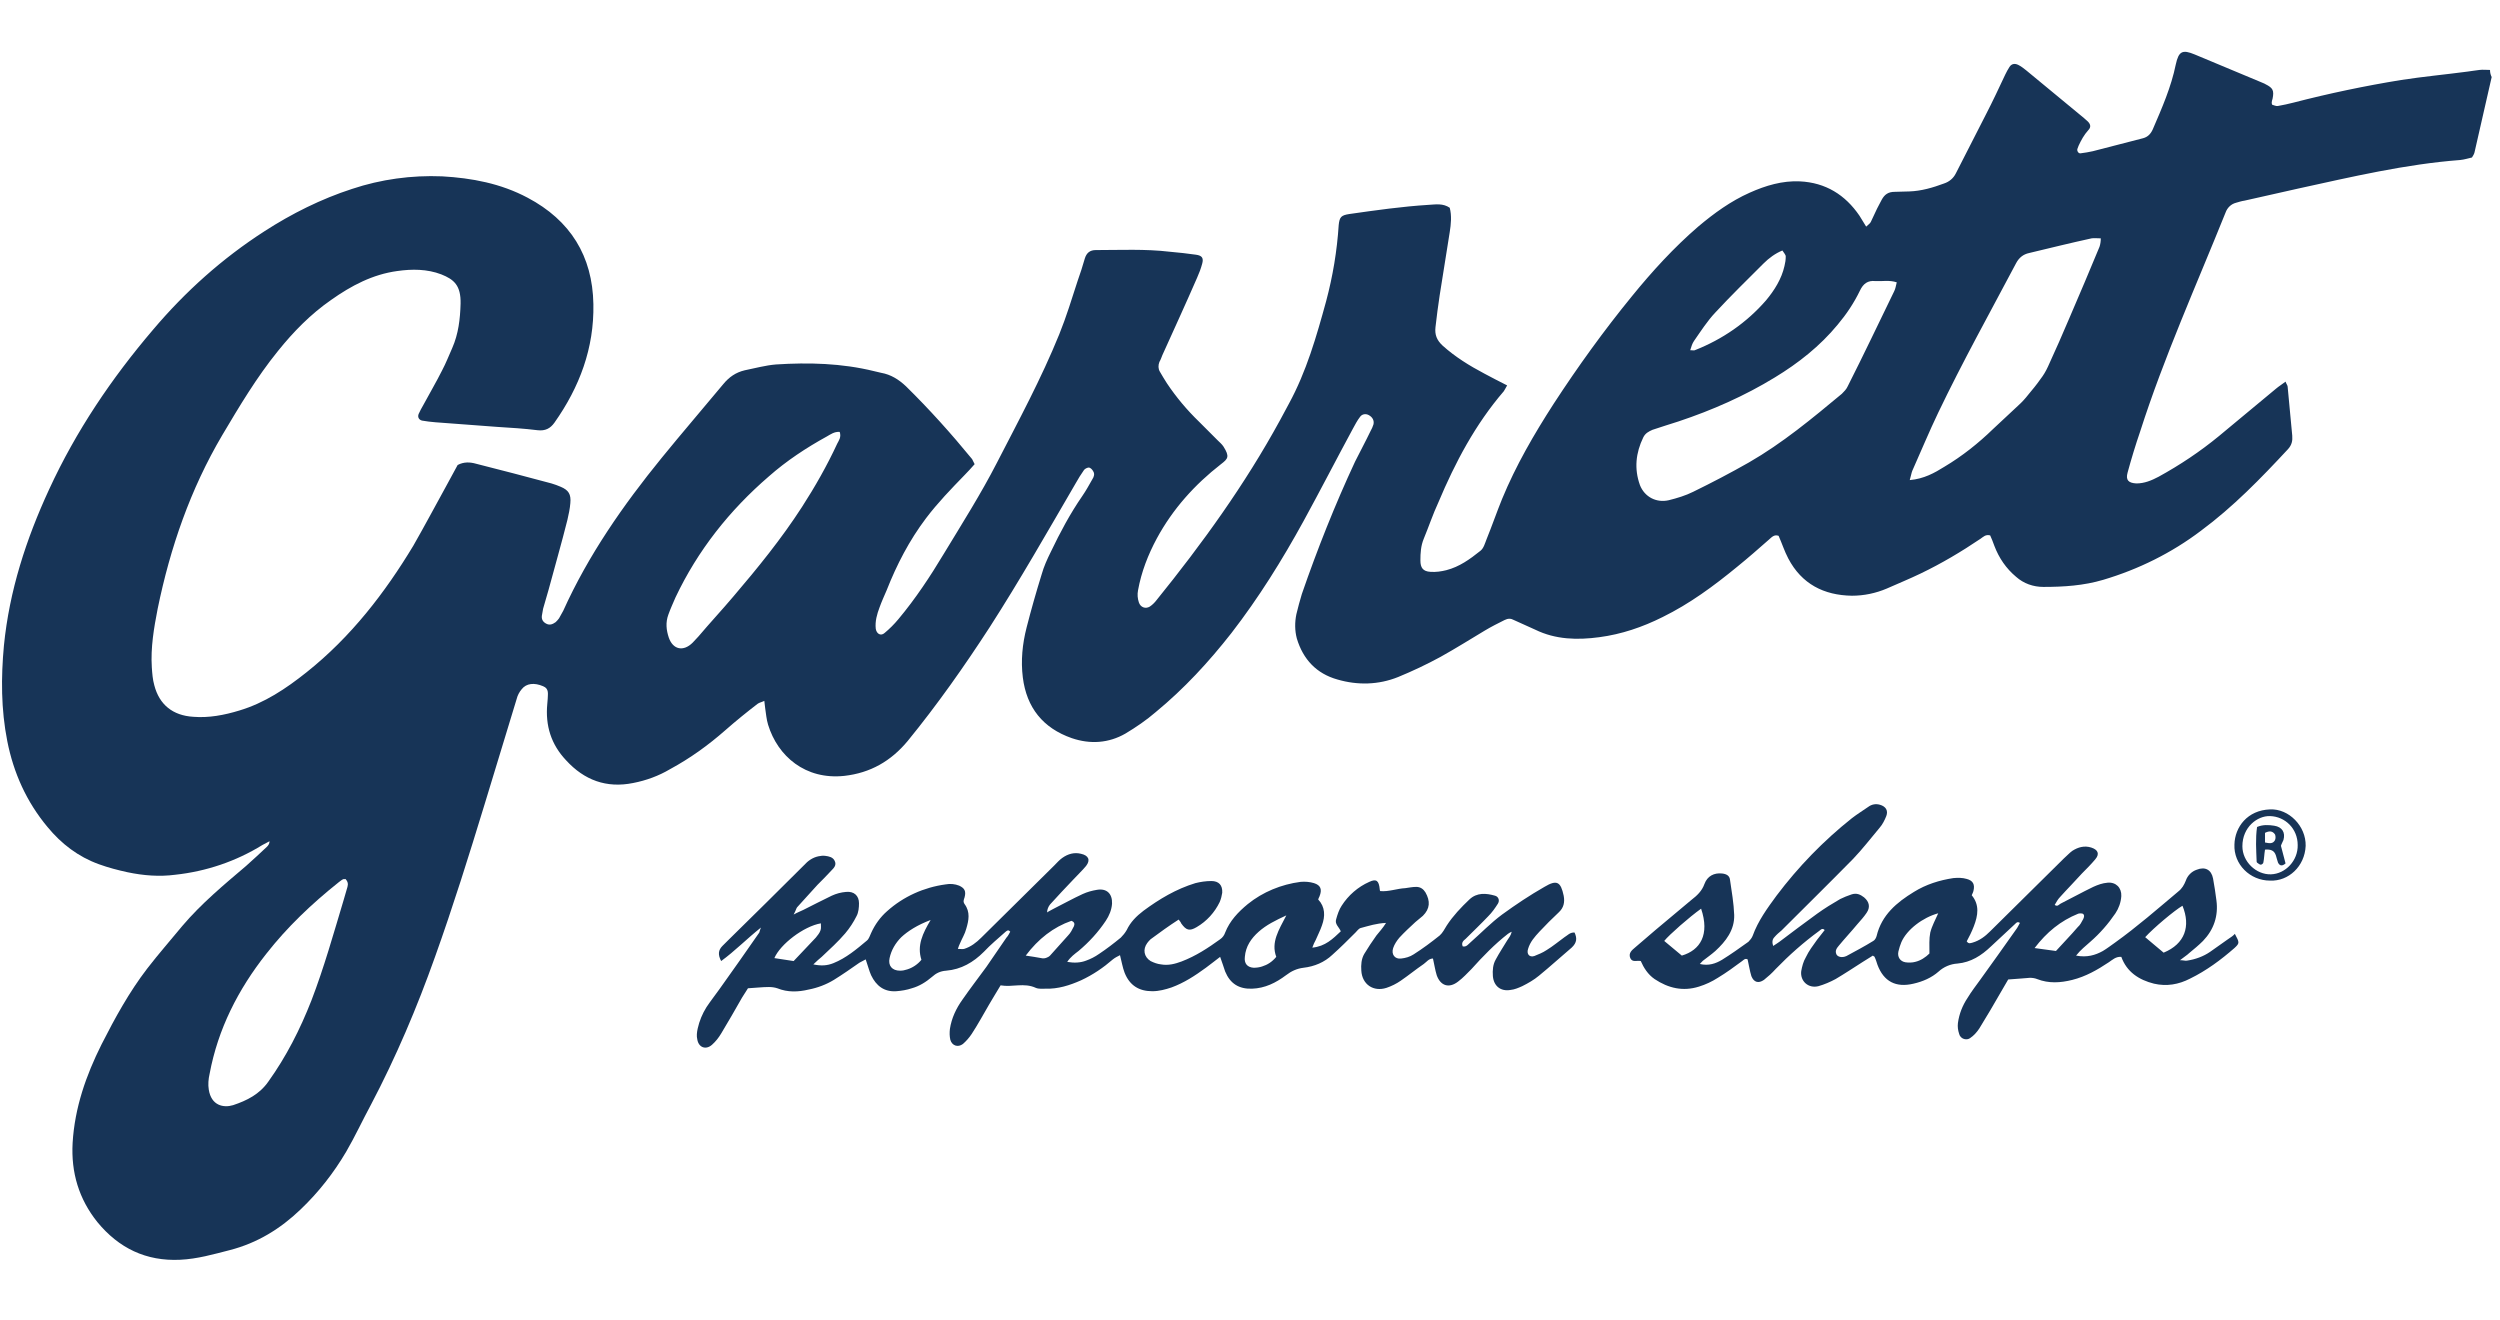 <svg xmlns="http://www.w3.org/2000/svg" fill="none" viewBox="0 0 197 104" height="104" width="197">
<g clip-path="url(#clip0_246_2368)">
<path fill="#173457" d="M196.212 5.511C195.914 5.511 195.65 5.478 195.386 5.511C195.056 5.544 194.726 5.61 194.429 5.643C192.679 5.874 190.929 6.039 189.213 6.303C186.373 6.765 183.534 7.359 180.728 8.086C180.332 8.185 179.903 8.284 179.507 8.35C179.342 8.383 179.177 8.284 179.044 8.251C179.011 8.152 179.011 8.119 179.011 8.086C179.011 7.987 179.044 7.888 179.077 7.788C179.21 7.128 179.11 6.93 178.516 6.633C178.417 6.567 178.285 6.534 178.153 6.468C176.403 5.742 174.687 5.015 172.937 4.289C171.98 3.893 171.682 4.025 171.451 5.081C171.088 6.864 170.362 8.515 169.636 10.198C169.471 10.562 169.239 10.793 168.876 10.892C167.556 11.222 166.235 11.585 164.915 11.915C164.584 11.981 164.287 12.047 163.957 12.08C163.792 12.113 163.66 11.915 163.693 11.75C163.726 11.651 163.759 11.552 163.792 11.486C163.99 11.057 164.221 10.628 164.551 10.264C164.783 10.033 164.75 9.802 164.518 9.571C164.419 9.472 164.32 9.406 164.221 9.307C162.703 8.053 161.184 6.798 159.665 5.544C159.467 5.378 159.236 5.213 159.038 5.114C158.774 4.982 158.51 5.015 158.345 5.279C158.213 5.478 158.114 5.676 158.015 5.874C157.52 6.93 157.024 7.987 156.496 9.01C155.704 10.562 154.912 12.113 154.119 13.665C153.921 14.061 153.591 14.325 153.195 14.457C152.303 14.787 151.412 15.052 150.455 15.085C150.058 15.085 149.662 15.117 149.299 15.117C148.804 15.117 148.507 15.316 148.276 15.745C148.144 15.976 148.045 16.207 147.913 16.438C147.748 16.801 147.582 17.131 147.417 17.494C147.351 17.627 147.219 17.693 147.054 17.858C146.856 17.527 146.691 17.263 146.526 16.999C145.404 15.349 143.852 14.391 141.838 14.292C140.452 14.226 139.131 14.622 137.876 15.184C136.391 15.844 135.07 16.801 133.816 17.858C131.901 19.508 130.184 21.39 128.6 23.338C126.388 26.045 124.341 28.884 122.426 31.822C120.874 34.232 119.455 36.675 118.365 39.316C117.936 40.373 117.573 41.429 117.144 42.486C117.012 42.816 116.913 43.212 116.649 43.41C115.823 44.071 114.998 44.665 113.975 44.929C113.578 45.028 113.149 45.094 112.72 45.061C112.126 45.028 111.928 44.731 111.928 44.169C111.928 43.575 111.961 43.014 112.192 42.453C112.588 41.495 112.918 40.505 113.347 39.581C114.668 36.444 116.253 33.44 118.497 30.832C118.564 30.733 118.63 30.601 118.762 30.37C118.101 30.04 117.54 29.742 116.979 29.445C115.79 28.818 114.668 28.125 113.677 27.233C113.215 26.804 113.05 26.375 113.116 25.781C113.215 24.956 113.314 24.097 113.446 23.272C113.711 21.621 113.975 19.971 114.239 18.287C114.338 17.66 114.404 16.999 114.239 16.372C113.711 16.009 113.149 16.108 112.588 16.141C110.475 16.273 108.395 16.57 106.315 16.867C105.688 16.966 105.556 17.098 105.49 17.726C105.358 19.772 105.028 21.753 104.5 23.734C103.74 26.507 102.948 29.28 101.561 31.822L100.868 33.11C98.095 38.194 94.728 42.849 91.096 47.339C90.964 47.504 90.799 47.669 90.601 47.801C90.271 47.999 89.875 47.867 89.743 47.471C89.644 47.174 89.611 46.844 89.677 46.514C89.941 45.061 90.469 43.707 91.162 42.42C92.417 40.109 94.133 38.194 96.213 36.576C96.775 36.147 96.907 35.982 96.411 35.19C96.279 34.992 96.114 34.86 95.949 34.695C95.454 34.199 94.992 33.737 94.497 33.242C93.539 32.318 92.681 31.294 91.954 30.205C91.756 29.908 91.591 29.61 91.393 29.28C91.261 29.049 91.261 28.785 91.36 28.521C91.459 28.356 91.525 28.158 91.591 27.993C92.516 25.946 93.44 23.932 94.332 21.885C94.497 21.522 94.629 21.159 94.728 20.796C94.86 20.334 94.728 20.136 94.233 20.07C93.572 19.971 92.879 19.904 92.186 19.838C90.238 19.607 88.29 19.706 86.342 19.706C85.88 19.706 85.616 19.938 85.484 20.367C85.319 20.961 85.121 21.555 84.923 22.116C84.46 23.536 84.031 24.956 83.47 26.342C82.05 29.842 80.268 33.143 78.551 36.477C77.296 38.92 75.811 41.264 74.391 43.608C73.302 45.424 72.146 47.174 70.793 48.791C70.463 49.188 70.1 49.551 69.703 49.881C69.406 50.145 69.076 49.947 69.01 49.551C68.944 48.956 69.109 48.395 69.307 47.867C69.472 47.405 69.67 46.976 69.868 46.514C70.661 44.5 71.651 42.585 72.972 40.835C73.896 39.614 74.953 38.524 76.009 37.435C76.273 37.171 76.537 36.873 76.801 36.576C76.702 36.411 76.669 36.279 76.603 36.18C74.953 34.166 73.236 32.252 71.387 30.436C70.826 29.908 70.198 29.511 69.439 29.379C69.241 29.346 69.076 29.28 68.878 29.247C66.336 28.62 63.728 28.554 61.153 28.719C60.328 28.785 59.502 29.016 58.677 29.181C57.983 29.346 57.455 29.709 56.993 30.271C55.375 32.219 53.725 34.133 52.14 36.081C49.103 39.812 46.363 43.74 44.382 48.131C44.283 48.329 44.151 48.527 44.052 48.725C43.986 48.824 43.887 48.923 43.788 49.023C43.556 49.188 43.325 49.287 43.061 49.154C42.797 49.023 42.665 48.824 42.698 48.527C42.731 48.329 42.764 48.131 42.797 47.966C42.929 47.471 43.094 46.976 43.226 46.48C43.722 44.632 44.25 42.816 44.712 40.967C44.811 40.538 44.91 40.076 44.943 39.647C45.009 38.953 44.811 38.623 44.184 38.359C43.953 38.26 43.689 38.161 43.458 38.095C41.477 37.567 39.496 37.039 37.515 36.543C37.053 36.411 36.558 36.378 36.062 36.642C35.798 37.138 35.501 37.666 35.237 38.161C34.346 39.779 33.487 41.396 32.563 43.014C30.351 46.678 27.677 50.178 24.145 52.984C22.527 54.272 20.843 55.394 18.862 55.988C17.674 56.352 16.452 56.583 15.231 56.484C13.613 56.385 12.557 55.526 12.161 54.008C12.028 53.545 11.995 53.05 11.963 52.588C11.864 51.036 12.128 49.485 12.425 47.966C13.415 43.146 15 38.557 17.509 34.298C18.862 32.02 20.216 29.742 21.9 27.663C23.121 26.144 24.475 24.758 26.092 23.635C27.677 22.513 29.361 21.621 31.308 21.357C32.464 21.192 33.653 21.192 34.775 21.621C35.765 22.017 36.327 22.48 36.294 23.932C36.261 25.121 36.129 26.309 35.633 27.432C35.369 28.026 35.138 28.62 34.841 29.181C34.379 30.106 33.85 30.997 33.355 31.921C33.223 32.153 33.091 32.384 32.992 32.615C32.893 32.846 32.992 33.077 33.256 33.143C33.619 33.209 33.95 33.242 34.313 33.275C35.93 33.407 37.548 33.506 39.166 33.638C40.222 33.704 41.312 33.77 42.368 33.902C42.962 33.968 43.358 33.77 43.689 33.308C45.669 30.502 46.825 27.432 46.759 23.965C46.693 20.169 44.943 17.362 41.576 15.58C39.463 14.457 37.185 14.028 34.841 13.896C32.431 13.797 30.021 14.127 27.743 14.886C25.3 15.679 22.989 16.834 20.843 18.221C17.509 20.367 14.604 22.975 12.062 25.979C8.793 29.809 5.987 33.968 3.874 38.557C2.058 42.486 0.738 46.547 0.309 50.871C0.078 53.38 0.078 55.889 0.573 58.398C1.068 60.907 2.091 63.185 3.742 65.166C4.832 66.487 6.152 67.51 7.803 68.104C8.529 68.368 9.288 68.567 10.048 68.732C11.302 68.996 12.557 69.095 13.811 68.93C16.254 68.666 18.598 67.873 20.678 66.586C20.876 66.487 21.041 66.388 21.239 66.289C21.239 66.487 21.14 66.619 21.041 66.718C20.513 67.213 19.952 67.741 19.391 68.236C17.641 69.722 15.858 71.208 14.373 72.957C13.448 74.08 12.491 75.169 11.599 76.325C10.18 78.174 9.057 80.22 8.001 82.3C6.779 84.743 5.888 87.285 5.723 90.058C5.591 92.402 6.218 94.482 7.671 96.298C9.354 98.345 11.5 99.401 14.207 99.269C15.561 99.203 16.816 98.84 18.103 98.51C20.282 97.949 22.098 96.826 23.682 95.308C25.102 93.954 26.29 92.435 27.281 90.752C27.974 89.563 28.568 88.276 29.229 87.054C31.209 83.291 32.86 79.395 34.28 75.4C35.699 71.439 36.954 67.411 38.175 63.416C39.034 60.643 39.859 57.837 40.717 55.064C40.783 54.8 40.916 54.536 41.114 54.305C41.477 53.843 42.104 53.776 42.797 54.074C43.292 54.272 43.16 54.701 43.16 55.064C43.16 55.196 43.127 55.328 43.127 55.46C42.962 57.177 43.425 58.663 44.613 59.917C46.033 61.469 47.782 62.129 49.895 61.7C50.919 61.502 51.909 61.139 52.8 60.61C54.385 59.752 55.805 58.728 57.158 57.54C57.983 56.814 58.842 56.12 59.7 55.46C59.832 55.361 60.03 55.328 60.228 55.229L60.294 55.79C60.361 56.219 60.394 56.682 60.526 57.111C61.285 59.587 63.464 61.469 66.534 61.139C68.581 60.907 70.198 59.983 71.519 58.398C73.863 55.526 75.976 52.522 77.99 49.419C80.367 45.721 82.546 41.892 84.757 38.095C84.956 37.732 85.187 37.369 85.418 37.039C85.484 36.94 85.682 36.84 85.814 36.84C85.946 36.873 86.078 37.005 86.144 37.138C86.276 37.336 86.21 37.567 86.078 37.765C85.814 38.227 85.583 38.656 85.286 39.085C84.328 40.472 83.536 41.958 82.81 43.476C82.513 44.071 82.249 44.665 82.083 45.259C81.654 46.645 81.258 48.032 80.895 49.452C80.565 50.739 80.433 52.06 80.598 53.38C80.895 55.757 82.183 57.375 84.46 58.167C85.913 58.663 87.366 58.563 88.686 57.804C89.511 57.309 90.337 56.748 91.063 56.12C93.308 54.272 95.256 52.159 97.039 49.881C99.184 47.108 101.033 44.136 102.717 41.066C104.038 38.656 105.292 36.213 106.613 33.77C106.778 33.473 106.943 33.143 107.174 32.846C107.339 32.615 107.636 32.582 107.867 32.714C108.164 32.879 108.296 33.143 108.23 33.44C108.164 33.638 108.098 33.803 107.999 33.968C107.603 34.794 107.174 35.586 106.778 36.378C105.193 39.779 103.806 43.278 102.585 46.811C102.42 47.339 102.288 47.867 102.156 48.395C102.024 49.023 102.024 49.683 102.189 50.31C102.684 51.961 103.74 53.083 105.391 53.545C106.976 54.008 108.626 53.974 110.178 53.347C111.301 52.885 112.423 52.357 113.512 51.763C114.701 51.102 115.856 50.376 117.012 49.683C117.507 49.386 118.035 49.121 118.564 48.857C118.828 48.725 119.059 48.725 119.29 48.857C119.851 49.121 120.412 49.353 120.973 49.617C122.591 50.409 124.308 50.442 126.025 50.211C127.774 49.98 129.425 49.419 131.01 48.626C133.156 47.57 135.037 46.183 136.886 44.665C137.744 43.971 138.57 43.245 139.395 42.519C139.593 42.354 139.791 42.09 140.154 42.222C140.419 42.816 140.617 43.443 140.914 44.004C141.97 46.018 143.72 46.91 145.932 46.943C146.889 46.943 147.814 46.745 148.672 46.381C149.563 45.985 150.455 45.622 151.346 45.193C152.997 44.401 154.548 43.476 156.067 42.453C156.265 42.321 156.463 42.09 156.826 42.189C156.925 42.42 157.057 42.717 157.156 43.014C157.52 43.971 158.081 44.797 158.873 45.457C159.467 45.985 160.227 46.249 161.019 46.249C162.604 46.249 164.188 46.15 165.74 45.688C168.513 44.863 171.121 43.575 173.432 41.825C175.974 39.944 178.153 37.699 180.299 35.388C180.596 35.058 180.662 34.728 180.629 34.331C180.497 33.044 180.398 31.756 180.266 30.469C180.266 30.37 180.167 30.271 180.101 30.073C179.804 30.304 179.573 30.436 179.342 30.634C177.856 31.888 176.337 33.11 174.852 34.364C173.366 35.586 171.781 36.642 170.098 37.567C169.537 37.864 168.975 38.095 168.348 38.095C167.721 38.062 167.49 37.831 167.655 37.237C167.952 36.147 168.282 35.058 168.645 34.001C170.527 28.125 173.069 22.48 175.38 16.735C175.512 16.372 175.809 16.075 176.205 15.976C176.436 15.91 176.634 15.844 176.866 15.811C178.285 15.481 179.705 15.184 181.124 14.853C185.35 13.929 189.543 12.939 193.868 12.608C194.198 12.575 194.495 12.476 194.792 12.41C194.891 12.245 194.957 12.146 194.99 12.014C195.452 10.033 195.881 8.053 196.344 6.072C196.278 5.94 196.212 5.742 196.212 5.511ZM27.38 69.887C27.281 70.217 27.182 70.58 27.083 70.91C26.29 73.552 25.531 76.259 24.541 78.834C23.649 81.112 22.56 83.258 21.14 85.238C20.447 86.229 19.457 86.724 18.367 87.087C17.608 87.318 16.65 87.12 16.452 85.866C16.386 85.469 16.419 85.04 16.518 84.611C17.179 81.079 18.763 77.975 20.975 75.169C22.626 73.056 24.574 71.208 26.687 69.524C26.786 69.458 26.885 69.359 27.017 69.293C27.05 69.26 27.149 69.293 27.215 69.26C27.413 69.458 27.446 69.656 27.38 69.887ZM65.973 34.959C65.18 36.675 64.223 38.359 63.2 39.944C61.582 42.453 59.7 44.764 57.785 47.009C56.894 48.065 55.937 49.089 55.045 50.145C54.88 50.31 54.748 50.475 54.583 50.64C53.857 51.367 53.032 51.201 52.701 50.244C52.503 49.65 52.437 49.056 52.668 48.428C52.833 47.966 53.032 47.537 53.23 47.075C54.979 43.377 57.488 40.208 60.592 37.534C61.978 36.312 63.53 35.289 65.147 34.398C65.445 34.232 65.742 34.001 66.171 34.034C66.303 34.464 66.105 34.695 65.973 34.959ZM133.486 26.87C134.014 26.111 134.542 25.286 135.169 24.625C136.391 23.305 137.711 22.017 138.966 20.763C139.395 20.334 139.89 19.971 140.452 19.739C140.551 19.904 140.716 20.07 140.716 20.202C140.716 20.466 140.683 20.697 140.617 20.961C140.386 21.984 139.824 22.876 139.164 23.668C137.645 25.418 135.731 26.738 133.552 27.597C133.486 27.63 133.42 27.597 133.189 27.597C133.288 27.267 133.354 27.068 133.486 26.87ZM149.266 22.942C148.045 25.451 146.856 27.96 145.602 30.436C145.503 30.667 145.305 30.865 145.139 31.03C142.796 32.978 140.452 34.926 137.81 36.444C136.358 37.27 134.905 38.029 133.42 38.755C132.825 39.052 132.165 39.251 131.505 39.416C130.514 39.647 129.59 39.151 129.227 38.227C128.765 36.94 128.897 35.685 129.491 34.464C129.656 34.133 129.92 34.001 130.217 33.869C130.878 33.638 131.571 33.44 132.264 33.209C134.938 32.318 137.48 31.195 139.857 29.742C141.706 28.62 143.423 27.267 144.809 25.583C145.503 24.758 146.097 23.866 146.559 22.909C146.823 22.348 147.186 22.083 147.781 22.149C148.309 22.182 148.87 22.05 149.464 22.248C149.398 22.513 149.365 22.744 149.266 22.942ZM165.443 19.442C164.684 21.291 163.891 23.14 163.099 24.989C162.538 26.309 161.976 27.597 161.382 28.884C161.217 29.247 161.019 29.578 160.788 29.875C160.491 30.304 160.161 30.7 159.831 31.096C159.599 31.393 159.335 31.69 159.038 31.954C158.378 32.582 157.718 33.176 157.057 33.803C155.902 34.926 154.614 35.949 153.228 36.774C152.435 37.27 151.61 37.732 150.488 37.831C150.587 37.501 150.62 37.27 150.686 37.105C151.379 35.553 152.006 34.034 152.733 32.516C154.647 28.521 156.793 24.658 158.873 20.73C159.104 20.301 159.434 20.037 159.897 19.938C161.547 19.541 163.165 19.145 164.816 18.782C165.014 18.749 165.245 18.782 165.542 18.782C165.542 19.013 165.509 19.244 165.443 19.442Z"></path>
<path fill="#173457" d="M124.076 73.486C123.713 73.453 123.515 73.717 123.284 73.849C122.822 74.179 122.359 74.575 121.864 74.872C121.567 75.07 121.237 75.202 120.907 75.334C120.511 75.466 120.28 75.169 120.412 74.773C120.577 74.212 120.94 73.816 121.303 73.42C121.798 72.891 122.293 72.396 122.822 71.901C123.218 71.538 123.317 71.109 123.218 70.58C122.987 69.491 122.69 69.293 121.699 69.887C120.544 70.547 119.454 71.274 118.365 72.066C117.473 72.726 116.714 73.519 115.889 74.245C115.691 74.41 115.559 74.641 115.262 74.575C115.129 74.278 115.328 74.113 115.493 73.981C116.087 73.387 116.714 72.792 117.275 72.198C117.572 71.901 117.804 71.571 118.035 71.208C118.2 70.944 118.068 70.646 117.804 70.58C117.11 70.382 116.384 70.316 115.79 70.877C115.129 71.505 114.502 72.165 114.007 72.924C113.842 73.189 113.677 73.519 113.446 73.717C112.786 74.245 112.125 74.74 111.399 75.202C111.102 75.4 110.739 75.499 110.409 75.532C109.913 75.599 109.616 75.202 109.781 74.707C109.88 74.41 110.078 74.113 110.276 73.882C110.673 73.453 111.102 73.056 111.531 72.66C111.729 72.495 111.927 72.33 112.125 72.165C112.686 71.604 112.719 71.01 112.323 70.316C112.158 70.052 111.927 69.887 111.597 69.887C111.3 69.887 111.003 69.953 110.739 69.986C110.078 70.019 109.418 70.283 108.758 70.217C108.725 70.151 108.725 70.118 108.725 70.085C108.659 69.392 108.461 69.227 107.9 69.491C107.008 69.887 106.249 70.547 105.721 71.373C105.523 71.67 105.39 72.066 105.291 72.429C105.159 72.825 105.523 73.056 105.655 73.387C105.027 73.981 104.433 74.575 103.41 74.674C103.509 74.41 103.575 74.245 103.674 74.08C103.839 73.684 104.037 73.321 104.169 72.924C104.433 72.198 104.433 71.472 103.872 70.877C103.905 70.778 103.938 70.713 103.971 70.647C104.202 70.085 104.07 69.755 103.542 69.59C103.212 69.491 102.848 69.458 102.485 69.491C100.967 69.689 99.514 70.283 98.326 71.241C97.566 71.868 96.906 72.561 96.543 73.486C96.477 73.684 96.345 73.882 96.147 74.014C95.189 74.707 94.232 75.334 93.109 75.764C92.581 75.962 92.053 76.094 91.492 75.995C91.195 75.962 90.93 75.863 90.666 75.731C90.138 75.4 90.039 74.806 90.402 74.311C90.468 74.212 90.567 74.113 90.666 74.014L91.756 73.222C92.119 72.957 92.482 72.726 92.878 72.462C92.977 72.594 93.043 72.66 93.076 72.759C93.473 73.321 93.737 73.387 94.298 73.056C95.09 72.594 95.718 71.901 96.114 71.076C96.213 70.844 96.279 70.58 96.312 70.349C96.345 69.755 96.048 69.425 95.453 69.425C95.024 69.425 94.595 69.491 94.199 69.59C92.68 70.052 91.36 70.844 90.105 71.769C89.544 72.198 89.082 72.66 88.785 73.287C88.653 73.519 88.487 73.717 88.322 73.882C87.761 74.344 87.2 74.773 86.606 75.169C86.276 75.4 85.945 75.566 85.582 75.698C85.153 75.863 84.658 75.896 84.097 75.797C84.361 75.4 84.691 75.169 84.988 74.938C85.813 74.245 86.54 73.453 87.134 72.561C87.398 72.165 87.596 71.703 87.629 71.208C87.662 70.415 87.2 69.986 86.441 70.118C86.044 70.184 85.681 70.283 85.318 70.448C84.526 70.811 83.766 71.241 82.974 71.637C82.809 71.736 82.644 71.802 82.512 71.901C82.512 71.67 82.611 71.439 82.743 71.274C83.337 70.613 83.965 69.953 84.592 69.293C84.922 68.93 85.285 68.6 85.582 68.237C85.945 67.774 85.78 67.411 85.186 67.279C84.658 67.147 84.163 67.279 83.701 67.609C83.469 67.774 83.271 68.005 83.073 68.203C81.159 70.085 79.244 72 77.329 73.882C76.933 74.278 76.504 74.608 75.975 74.773C75.843 74.806 75.678 74.773 75.48 74.773C75.546 74.575 75.579 74.476 75.645 74.344C75.81 73.948 76.041 73.585 76.14 73.189C76.338 72.528 76.471 71.868 76.008 71.241C75.876 71.043 75.942 70.911 76.008 70.713C76.14 70.217 76.008 69.986 75.579 69.788C75.249 69.656 74.886 69.623 74.523 69.689C72.806 69.92 71.188 70.647 69.901 71.802C69.373 72.264 68.943 72.858 68.646 73.519C68.547 73.717 68.481 73.981 68.316 74.113C67.491 74.806 66.665 75.499 65.675 75.896C65.18 76.094 64.718 76.127 64.09 75.995C64.355 75.731 64.553 75.566 64.751 75.4C65.378 74.806 66.038 74.212 66.6 73.552C66.963 73.123 67.26 72.66 67.491 72.198C67.656 71.901 67.689 71.505 67.689 71.175C67.689 70.58 67.293 70.217 66.665 70.283C66.269 70.316 65.906 70.415 65.543 70.58C64.784 70.944 64.024 71.34 63.298 71.703C63.1 71.802 62.902 71.868 62.539 72.066C62.704 71.769 62.737 71.604 62.803 71.505C63.331 70.911 63.892 70.316 64.421 69.722C64.784 69.359 65.147 68.996 65.51 68.6C65.708 68.401 65.939 68.17 65.774 67.84C65.642 67.543 65.312 67.477 65.048 67.444C64.85 67.411 64.652 67.444 64.487 67.477C64.024 67.576 63.661 67.84 63.364 68.17C61.383 70.151 59.37 72.132 57.356 74.113C57.224 74.245 57.092 74.377 56.926 74.542C56.596 74.872 56.563 75.235 56.827 75.731C57.917 74.938 58.841 73.981 59.964 73.09C59.865 73.321 59.865 73.42 59.832 73.486C58.808 74.971 57.752 76.457 56.695 77.942C56.365 78.405 56.002 78.867 55.672 79.362C55.342 79.89 55.111 80.451 54.979 81.046C54.913 81.343 54.88 81.64 54.946 81.904C55.045 82.531 55.606 82.763 56.101 82.333C56.398 82.069 56.629 81.772 56.827 81.442C57.389 80.517 57.95 79.527 58.478 78.603C58.643 78.339 58.808 78.075 58.94 77.876C59.568 77.843 60.063 77.777 60.591 77.777C60.822 77.777 61.053 77.81 61.251 77.876C62.077 78.207 62.902 78.174 63.727 77.975C64.421 77.843 65.114 77.579 65.708 77.216C66.401 76.787 67.062 76.325 67.722 75.863C67.887 75.764 68.052 75.698 68.217 75.599C68.382 76.061 68.481 76.49 68.646 76.853C69.043 77.678 69.67 78.174 70.627 78.108C71.056 78.075 71.453 78.008 71.849 77.876C72.443 77.711 72.971 77.381 73.433 76.985C73.763 76.688 74.094 76.523 74.556 76.49C75.744 76.391 76.702 75.83 77.527 75.004C78.055 74.443 78.649 73.948 79.244 73.42C79.343 73.354 79.442 73.222 79.607 73.42C79.508 73.585 79.442 73.75 79.31 73.882C78.781 74.641 78.253 75.433 77.725 76.193C77.098 77.051 76.438 77.909 75.843 78.768C75.348 79.461 74.985 80.22 74.853 81.079C74.82 81.376 74.82 81.64 74.886 81.937C75.018 82.399 75.48 82.564 75.876 82.267C76.14 82.036 76.371 81.772 76.57 81.475C77.065 80.716 77.494 79.923 77.956 79.131C78.22 78.669 78.517 78.207 78.847 77.645C79.772 77.81 80.696 77.414 81.621 77.843C81.852 77.942 82.149 77.909 82.38 77.909C83.37 77.942 84.295 77.645 85.186 77.249C86.111 76.82 86.936 76.259 87.695 75.599C87.86 75.466 88.058 75.367 88.256 75.268C88.388 75.764 88.454 76.226 88.62 76.655C89.016 77.645 89.742 78.108 90.799 78.108C91.327 78.108 91.822 77.975 92.317 77.81C93.308 77.447 94.166 76.886 95.024 76.259C95.387 75.995 95.751 75.698 96.147 75.4C96.312 75.83 96.411 76.193 96.543 76.556C96.939 77.513 97.632 77.942 98.656 77.909C99.679 77.876 100.537 77.447 101.33 76.853C101.759 76.523 102.188 76.325 102.716 76.259C103.575 76.16 104.367 75.83 104.994 75.235C105.622 74.674 106.216 74.08 106.81 73.486C106.942 73.354 107.074 73.156 107.239 73.123C107.866 72.957 108.461 72.759 109.22 72.726C108.956 73.156 108.692 73.42 108.461 73.717C108.131 74.179 107.8 74.674 107.503 75.169C107.272 75.566 107.239 76.028 107.272 76.49C107.338 77.579 108.23 78.174 109.253 77.843C109.649 77.711 110.045 77.513 110.376 77.282C111.003 76.853 111.564 76.391 112.191 75.962C112.422 75.797 112.587 75.532 112.918 75.532C113.017 75.962 113.083 76.424 113.215 76.853C113.512 77.678 114.172 77.909 114.898 77.348C115.295 77.051 115.625 76.688 115.955 76.358C116.846 75.367 117.771 74.41 118.827 73.585C118.926 73.519 119.025 73.453 119.124 73.42C119.058 73.717 118.893 73.915 118.761 74.113C118.464 74.608 118.134 75.103 117.87 75.599C117.639 75.995 117.606 76.457 117.639 76.919C117.705 77.711 118.266 78.141 119.025 78.008C119.355 77.975 119.652 77.843 119.949 77.711C120.412 77.48 120.874 77.216 121.27 76.886C122.161 76.16 122.987 75.4 123.845 74.674C124.274 74.278 124.274 73.915 124.076 73.486ZM62.539 75.731L61.02 75.499C61.482 74.41 63.331 72.99 64.685 72.759C64.685 72.957 64.718 73.156 64.652 73.321C64.586 73.519 64.421 73.717 64.288 73.882C63.727 74.476 63.133 75.103 62.539 75.731ZM72.608 75.632C72.311 75.995 71.915 76.259 71.486 76.391C71.287 76.457 71.122 76.49 70.924 76.49C70.297 76.49 69.967 76.094 70.099 75.499C70.231 74.872 70.561 74.311 71.023 73.849C71.519 73.387 72.278 72.891 73.334 72.495C72.707 73.552 72.245 74.509 72.608 75.632ZM82.05 75.499C81.687 75.433 81.29 75.367 80.828 75.301C81.819 73.981 83.007 73.056 84.427 72.561C84.691 72.66 84.691 72.825 84.625 72.99C84.493 73.254 84.361 73.519 84.163 73.717C83.701 74.245 83.205 74.773 82.743 75.301C82.578 75.466 82.281 75.566 82.05 75.499ZM100.57 75.4C100.24 75.797 99.877 76.028 99.448 76.16C99.25 76.226 99.019 76.259 98.788 76.259C98.293 76.226 98.028 75.929 98.094 75.4C98.16 74.575 98.59 73.948 99.184 73.42C99.778 72.891 100.504 72.528 101.363 72.132C100.769 73.287 100.141 74.245 100.57 75.4Z"></path>
<path fill="#173457" d="M175.512 74.047C175.049 74.377 174.62 74.674 174.158 75.004C173.63 75.367 173.003 75.598 172.342 75.697C172.21 75.73 172.078 75.664 171.781 75.664C172.111 75.4 172.342 75.268 172.507 75.103C172.871 74.806 173.267 74.476 173.597 74.146C174.455 73.254 174.818 72.165 174.653 70.944C174.587 70.382 174.488 69.788 174.389 69.227C174.257 68.534 173.762 68.269 173.102 68.534C172.706 68.665 172.375 68.996 172.243 69.392C172.111 69.722 171.946 70.019 171.649 70.25C169.998 71.637 168.414 73.023 166.664 74.278C166.334 74.509 166.037 74.74 165.707 74.938C165.112 75.268 164.452 75.466 163.594 75.301C163.957 74.839 164.353 74.542 164.716 74.212C165.476 73.552 166.136 72.792 166.697 71.967C166.961 71.571 167.126 71.109 167.159 70.613C167.192 69.953 166.73 69.491 166.07 69.557C165.674 69.59 165.31 69.722 164.947 69.887C164.056 70.316 163.231 70.778 162.372 71.208C162.24 71.274 162.141 71.472 161.91 71.307C162.042 71.076 162.174 70.844 162.339 70.679C162.9 70.052 163.495 69.458 164.056 68.831C164.419 68.467 164.782 68.104 165.112 67.708C165.476 67.279 165.31 66.949 164.782 66.784C164.254 66.619 163.759 66.751 163.297 67.048C163.066 67.213 162.867 67.444 162.636 67.642C160.689 69.557 158.774 71.472 156.826 73.386C156.43 73.783 156.001 74.113 155.439 74.278C155.274 74.311 155.142 74.41 154.977 74.179C155.175 73.816 155.373 73.419 155.538 72.99C155.869 72.132 156.001 71.307 155.373 70.547L155.472 70.316C155.472 70.283 155.505 70.25 155.505 70.217C155.637 69.689 155.472 69.392 154.977 69.26C154.647 69.161 154.284 69.161 153.921 69.194C152.831 69.359 151.775 69.689 150.817 70.283C149.464 71.109 148.275 72.099 147.879 73.75C147.846 73.882 147.747 74.08 147.615 74.146C146.922 74.575 146.229 74.938 145.502 75.334C145.139 75.499 144.809 75.4 144.71 75.202C144.578 74.905 144.743 74.707 144.908 74.509C145.37 73.948 145.898 73.386 146.361 72.825C146.625 72.528 146.889 72.231 147.087 71.934C147.384 71.505 147.318 71.076 146.889 70.712C146.592 70.481 146.295 70.349 145.898 70.481C145.601 70.58 145.271 70.712 145.007 70.844C144.38 71.208 143.786 71.571 143.191 72C142.201 72.726 141.21 73.453 140.22 74.212C140.088 74.311 139.923 74.41 139.725 74.542C139.626 74.245 139.659 74.014 139.824 73.849C139.989 73.651 140.187 73.486 140.385 73.32C142.267 71.439 144.149 69.59 146.03 67.675C146.757 66.916 147.417 66.057 148.11 65.232C148.341 64.968 148.507 64.638 148.639 64.308C148.804 63.879 148.606 63.548 148.143 63.416C147.813 63.317 147.483 63.383 147.219 63.581C146.79 63.879 146.361 64.143 145.931 64.473C143.687 66.255 141.706 68.302 139.989 70.58C139.263 71.571 138.536 72.561 138.107 73.75C138.041 73.915 137.909 74.08 137.777 74.212C137.084 74.707 136.391 75.202 135.697 75.631C135.202 75.928 134.641 76.127 133.947 75.962C134.08 75.829 134.146 75.73 134.245 75.664C134.542 75.433 134.872 75.202 135.169 74.938C135.994 74.179 136.688 73.287 136.655 72.099C136.622 71.175 136.457 70.25 136.324 69.326C136.291 68.996 136.027 68.864 135.697 68.831C135.07 68.765 134.542 69.029 134.311 69.656C134.113 70.217 133.716 70.58 133.287 70.91C132.33 71.703 131.405 72.495 130.448 73.287C129.92 73.75 129.359 74.212 128.83 74.674C128.599 74.872 128.302 75.103 128.467 75.499C128.632 75.862 128.995 75.664 129.293 75.73C129.524 76.259 129.854 76.787 130.382 77.15C131.471 77.876 132.627 78.14 133.881 77.744C134.41 77.579 134.905 77.348 135.367 77.051C136.027 76.655 136.655 76.193 137.282 75.73C137.414 75.631 137.513 75.499 137.711 75.598C137.81 76.028 137.876 76.49 138.008 76.919C138.206 77.414 138.569 77.513 138.999 77.216C139.329 76.952 139.626 76.688 139.923 76.358C140.979 75.268 142.135 74.245 143.356 73.353C143.455 73.287 143.587 73.089 143.786 73.287C143.587 73.552 143.389 73.783 143.191 74.047C142.861 74.509 142.531 74.938 142.3 75.433C142.102 75.763 142.003 76.16 141.937 76.523C141.838 77.315 142.498 77.909 143.29 77.711C143.753 77.579 144.215 77.381 144.644 77.15C145.37 76.721 146.064 76.259 146.79 75.796L147.582 75.301C147.648 75.367 147.714 75.367 147.714 75.4C147.813 75.598 147.879 75.829 147.945 76.028C148.44 77.348 149.398 77.843 150.784 77.513C151.511 77.348 152.204 77.051 152.765 76.556C153.161 76.193 153.69 75.962 154.251 75.928C155.307 75.829 156.133 75.301 156.892 74.575C157.519 73.981 158.179 73.386 158.807 72.792C158.873 72.726 158.972 72.594 159.17 72.726C159.071 72.891 159.005 73.056 158.906 73.188C157.948 74.542 156.991 75.895 156.034 77.216C155.703 77.678 155.34 78.14 155.043 78.636C154.647 79.23 154.383 79.89 154.284 80.617C154.251 80.914 154.284 81.178 154.383 81.475C154.416 81.541 154.416 81.607 154.482 81.673C154.647 81.904 155.01 81.97 155.241 81.805C155.538 81.607 155.77 81.343 155.968 81.046C156.265 80.583 156.529 80.088 156.826 79.626L158.246 77.183C158.873 77.15 159.434 77.084 159.962 77.051C160.16 77.051 160.358 77.084 160.523 77.15C161.448 77.513 162.372 77.447 163.297 77.216C164.353 76.952 165.277 76.424 166.169 75.829C166.466 75.631 166.73 75.367 167.159 75.4C167.588 76.589 168.546 77.216 169.734 77.513C170.725 77.744 171.682 77.579 172.573 77.117C173.861 76.49 175.016 75.631 176.073 74.707C176.502 74.311 176.469 74.278 176.106 73.585C176.04 73.684 175.776 73.882 175.512 74.047ZM132.528 75.301L131.141 74.146C131.538 73.651 133.122 72.264 134.047 71.604C134.74 73.651 133.981 74.872 132.528 75.301ZM152.105 73.486C152.006 73.981 152.039 74.509 152.039 75.136C151.742 75.433 151.346 75.697 150.917 75.796C150.685 75.862 150.388 75.862 150.157 75.829C149.728 75.763 149.497 75.4 149.596 74.971C149.662 74.707 149.728 74.476 149.827 74.245C150.256 73.254 151.511 72.297 152.732 71.967C152.501 72.495 152.237 72.957 152.105 73.486ZM162.009 74.938L160.325 74.707C161.283 73.453 162.372 72.561 163.759 72C163.858 71.967 164.023 71.967 164.122 72C164.287 72.099 164.221 72.297 164.155 72.429C164.023 72.66 163.924 72.891 163.726 73.056C163.165 73.717 162.57 74.311 162.009 74.938ZM170.494 75.07C170.031 74.674 169.536 74.278 169.041 73.849C169.701 73.122 171.352 71.736 171.979 71.373C172.639 72.99 172.177 74.377 170.494 75.07Z"></path>
<path fill="#173457" d="M178.879 63.78C177.097 63.846 176.106 65.166 176.073 66.553C176.007 68.105 177.295 69.392 178.879 69.392C180.332 69.458 181.62 68.269 181.686 66.652C181.719 65.1 180.365 63.714 178.879 63.78ZM178.945 68.897C177.79 68.93 176.7 67.906 176.7 66.685C176.7 65.166 177.889 64.275 178.879 64.308C180.068 64.341 181.058 65.298 181.058 66.586C181.091 67.807 180.101 68.864 178.945 68.897Z"></path>
<path fill="#173457" d="M179.936 66.19C180.101 65.596 179.837 65.166 179.209 65.067C178.78 65.001 178.318 64.968 177.856 65.166C177.724 66.091 177.79 66.982 177.823 67.874C177.823 67.906 177.823 67.939 177.856 67.972C177.955 68.038 178.054 68.138 178.153 68.138C178.219 68.138 178.351 68.038 178.351 67.972C178.417 67.675 178.417 67.345 178.483 66.949C178.945 66.916 179.209 67.015 179.341 67.411C179.407 67.609 179.441 67.807 179.507 67.972C179.639 68.237 179.837 68.27 180.101 68.038L179.738 66.652C179.771 66.52 179.87 66.355 179.936 66.19ZM179.275 66.19C179.11 66.52 178.813 66.454 178.483 66.388V65.629C178.813 65.463 179.077 65.463 179.275 65.761C179.308 65.86 179.341 66.025 179.275 66.19Z"></path>
</g>
<defs>
<clipPath id="clip0_246_2368">
<rect transform="translate(0.159 0.117)" fill="white" height="103.13" width="196.343"></rect>
</clipPath>
</defs>
</svg>
